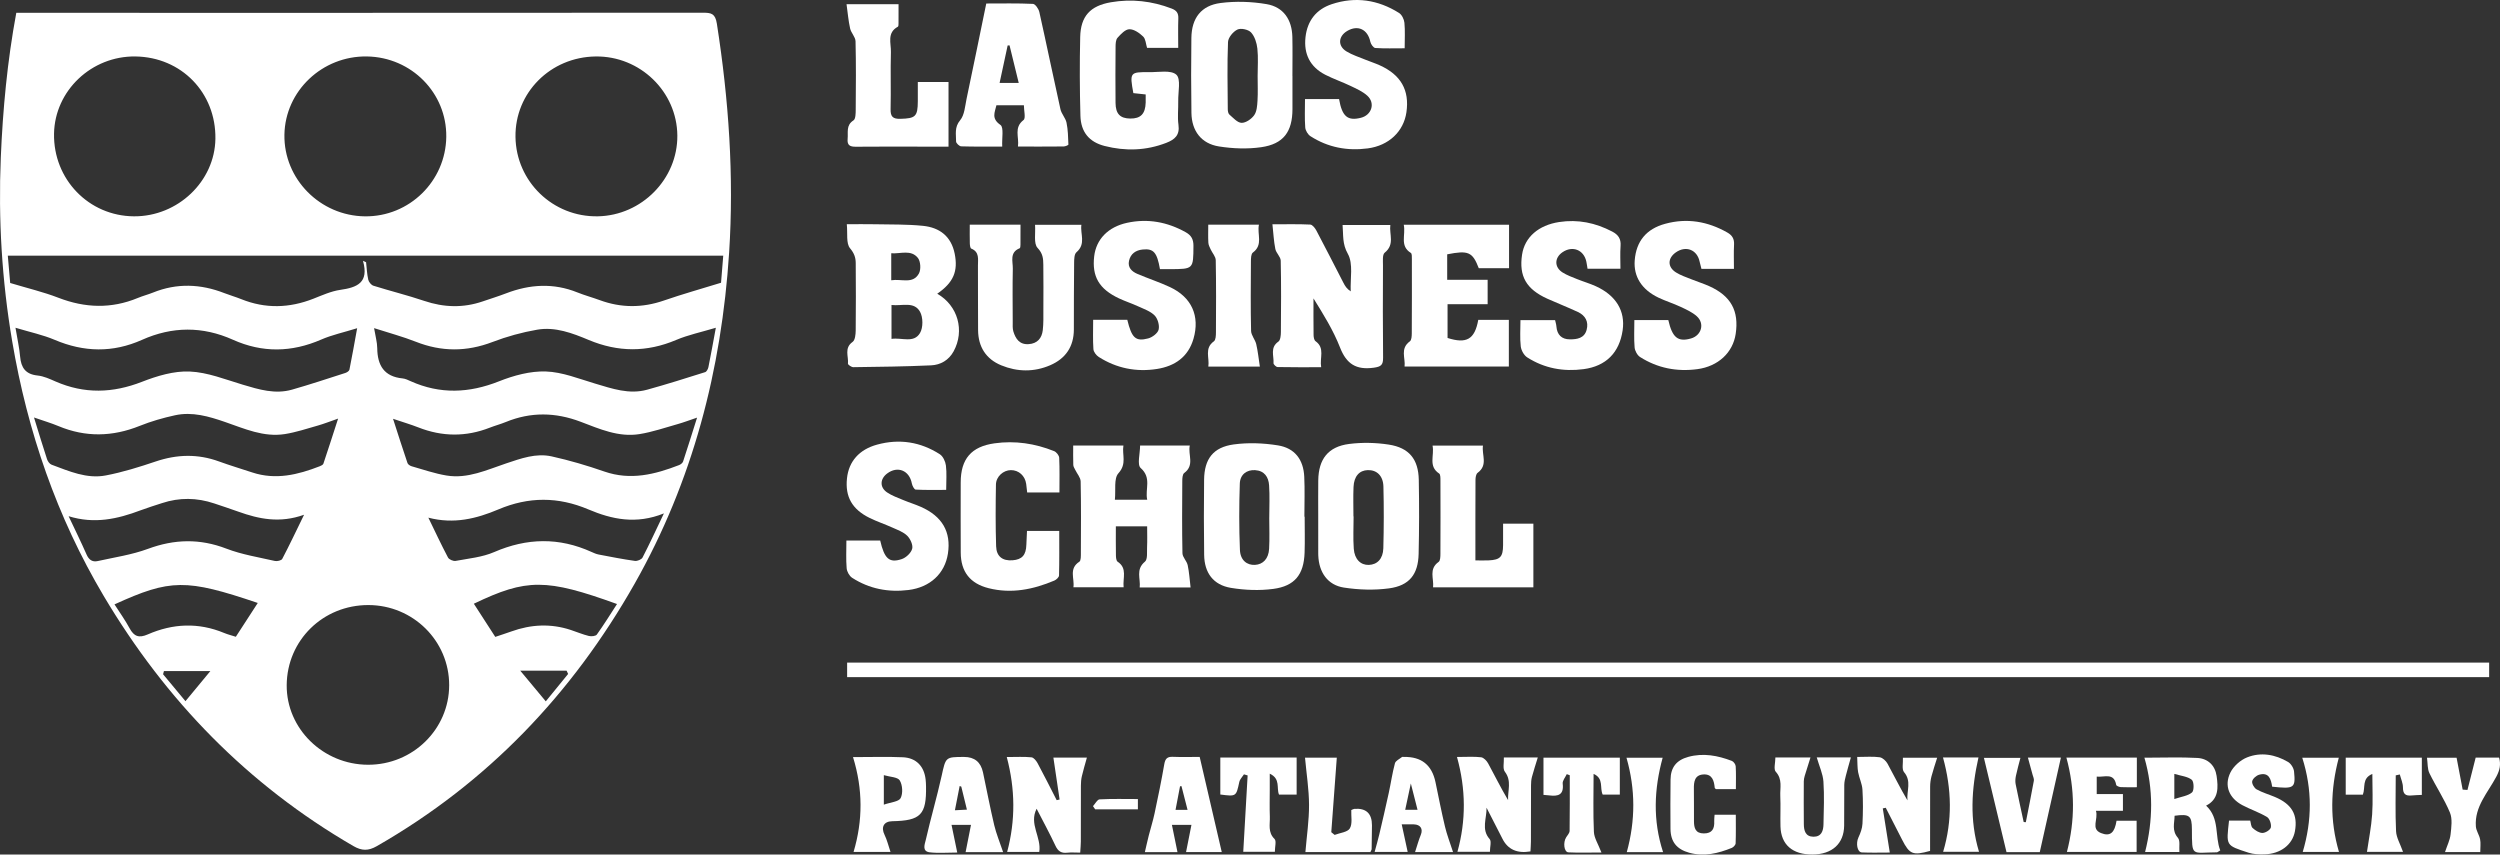 <?xml version="1.0" encoding="UTF-8"?>
<svg id="Layer_2" data-name="Layer 2" xmlns="http://www.w3.org/2000/svg" viewBox="0 0 4508.07 1540.98">
  <rect x="0" y="0" width="4508.07" height="1540.98" fill="#333333" stroke="none"/>
  <defs>
    <style>
      .cls-1 {
        fill: #fff;
      }
    </style>
  </defs>
  <g id="Layer_2-2" data-name="Layer 2">
    <g id="Layer_1-2" data-name="Layer 1-2">
      <path class="cls-1" d="m29.37,23.14h19.05c406.45,0,812.89.09,1219.34-.2,14.97,0,22.06,1.52,24.92,19.83,21.4,136.97,31.05,274.56,22.09,412.91-13.67,211-65.46,411.66-170.28,596.68-112.79,199.09-265.6,359.16-465.02,473.44-15.32,8.78-27.09,8.61-42.27-.18-190.26-110.29-338.36-262.61-450.2-450.97C102.48,932.28,49.61,778.23,21.98,615.42,3.39,505.88-3.21,395.31,1.43,284.36,5.07,197.32,13.16,110.58,29.37,23.15h0Zm625.17,447.17c1.87.85,3.73,1.7,5.6,2.55,1.17,10.49,1.57,21.16,3.88,31.4.96,4.24,5.35,9.7,9.33,10.95,30.41,9.54,61.44,17.16,91.61,27.35,35.43,11.96,70.33,13.01,105.65.87,14.02-4.82,28.21-9.2,42.04-14.5,42.68-16.37,85.32-19.01,128.47-1.64,13.2,5.31,27.04,9.03,40.41,13.95,38.51,14.16,76.73,14.13,115.65.66,33.25-11.51,67.19-21,103-32.05,1.16-14.22,2.55-31.38,3.97-48.78H14.08c1.61,18.48,3.1,35.67,4.28,49.22,31.47,9.49,59.88,16.18,86.86,26.6,48.12,18.59,95.44,20.24,143.31.4,8.94-3.71,18.42-6.13,27.4-9.74,43.01-17.31,85.76-15.7,128.51.96,10.08,3.93,20.55,6.88,30.58,10.92,43.51,17.54,86.71,16.28,130.08-.77,15.9-6.25,31.99-13.59,48.64-15.98,29.89-4.29,52.06-12.63,40.79-52.36h0Zm9.07,908.71c80.72.2,146.29-64.1,146.35-143.53.06-79.72-64.96-144.24-145.56-144.43-81.85-.19-146.83,63.45-147.42,144.4-.57,78.5,65.66,143.35,146.62,143.56h0ZM1074.03,101.82c-81.46,1.07-145.58,65.42-144.49,145.01,1.1,80.67,67.59,144.79,148.54,143.24,79.12-1.51,143.97-67.4,143.33-145.63-.65-79.27-67.2-143.68-147.37-142.62h-.01Zm-829.87-.01c-79.13-1.08-145.38,61.77-146.72,139.2-1.43,82.29,62.68,148.57,144.18,149.07,78.95.48,145.65-63.01,146.8-139.73,1.24-83.02-61.31-147.42-144.26-148.55h0Zm560.58,144.84c.97-78.97-62.77-143.55-142.98-144.86-80.56-1.31-147.6,62.24-148.88,141.15-1.3,79.77,64.37,146.29,145.27,147.17,79.92.86,145.61-63.42,146.6-143.46h-.01ZM27.91,590.99c3.45,20.82,7,36.35,8.37,52.06,1.75,20.16,9.93,31.88,31.52,34.1,11.05,1.14,21.94,6.19,32.35,10.74,52.06,22.76,103.23,21.18,156.1.5,27.12-10.6,57.47-19.68,85.88-18.45,32.16,1.39,64.03,14.27,95.57,23.7,29.25,8.75,58.36,17.67,88.88,8.97,32.32-9.21,64.24-19.84,96.24-30.12,2.86-.92,6.81-3.51,7.3-5.93,4.77-23.58,8.91-47.28,13.92-74.72-24.82,7.69-45.65,12.14-64.79,20.47-53.33,23.22-106.09,24.13-159.18.34-54.71-24.52-109.36-24.23-164,.19-52.52,23.46-104.65,22.41-157.53-.05-21.26-9.03-44.32-13.83-70.65-21.79h.02Zm646.65.7c2.47,14.93,5.59,25.48,5.69,36.06.3,31.19,12.41,51.38,45.77,54.64,4.96.48,9.85,2.92,14.52,5.02,53.1,23.8,105.37,21.62,159.28.2,26.51-10.53,56.36-18.67,84.36-17.75,29.88.98,59.61,13.14,88.98,21.86,30.78,9.13,61.33,19.98,93.79,11.02,35.12-9.7,69.88-20.7,104.63-31.67,2.7-.85,5.19-5.71,5.88-9.09,4.47-22.07,8.41-44.25,13.37-70.96-26.38,7.95-49.89,12.82-71.57,22.01-52.99,22.46-104.73,22.18-157.76-.02-29.38-12.3-60.35-24.14-92.91-18.48-27.31,4.75-54.57,12.25-80.46,22.16-46.69,17.86-92.05,17.85-138.4-.47-23.22-9.17-47.52-15.61-75.16-24.52h-.01ZM61.31,752.82c8.86,28.63,15.87,52.05,23.52,75.26,1.27,3.85,4.66,8.56,8.18,9.87,31.53,11.71,63.41,25.94,97.73,19.39,30.59-5.84,60.67-15.28,90.26-25.26,38.29-12.91,75.79-13.87,113.86,0,19.8,7.21,40.03,13.25,60.04,19.87,42.17,13.94,82.18,4.22,121.63-11.16,2.49-.97,5.91-2.58,6.62-4.66,8.77-26.03,17.12-52.19,26.54-81.3-15.03,5.22-25.64,9.46-36.56,12.56-19.68,5.59-39.29,12.14-59.41,15.34-38.26,6.08-72.84-9.71-107.8-21.76-29.38-10.13-59.15-18.94-90.35-12.14-21.63,4.71-43.2,10.93-63.72,19.16-49.06,19.68-97.49,20.8-146.45.35-12.9-5.39-26.39-9.34-44.09-15.52h0Zm647.42,2.37c9.51,29.4,17.52,54.7,26.07,79.81.88,2.58,4.74,5.02,7.7,5.86,20.78,5.9,41.4,13.08,62.61,16.6,38.29,6.36,72.73-10.21,107.75-21.9,26.67-8.9,53.72-18.82,81.87-12.59,32.15,7.12,63.97,16.51,95.1,27.32,47.13,16.38,91.08,5.28,134.85-11.69,2.84-1.1,6.21-3.78,7.1-6.47,8.3-25.05,16.11-50.27,25.2-79.05-14.41,4.86-24.42,8.71-34.71,11.6-22.98,6.45-45.78,14.39-69.23,18.13-37.61,6.01-72-9.36-105.98-22.26-45.43-17.25-89.96-17.98-134.94.42-9.48,3.88-19.46,6.52-29.01,10.25-42.94,16.79-85.67,16.39-128.54-.43-13.54-5.31-27.55-9.42-45.84-15.6h0ZM123.73,930.83c10.89,23.07,22.18,45.96,32.46,69.29,4.16,9.44,10.52,13.71,19.87,11.63,30.41-6.76,61.72-11.33,90.73-22.05,47.83-17.67,93.56-18.77,141.48-.36,27.85,10.7,58.02,15.47,87.31,22.18,4.11.94,11.85-.82,13.37-3.72,13-24.77,24.96-50.08,39.36-79.6-43.89,15.71-81.32,7.72-118.39-5.52-14.48-5.17-29.07-10.02-43.66-14.9-31.28-10.46-62.64-10.95-94.05-.58-12.98,4.29-26.09,8.23-38.87,13.06-41.41,15.64-83.16,25.04-129.6,10.57h0Zm648.69,2.65c11.67,24.02,22.97,48.24,35.41,71.85,1.9,3.61,9.59,6.9,13.82,6.11,23.39-4.37,48.01-6.62,69.47-15.93,59.1-25.62,116.97-26.74,175.54-.22,4.15,1.88,8.43,3.8,12.86,4.65,21.72,4.16,43.44,8.44,65.33,11.51,4.38.62,11.96-2.53,13.83-6.14,12.66-24.49,24.19-49.57,38.51-79.54-50.14,20.27-94,10.7-136.1-7.14-54.66-23.16-107.72-23.17-162.45,0-39.18,16.58-80.22,26.97-126.2,14.85h-.02Zm120.65,214.97c10.79-3.64,19.96-6.55,29-9.81,35.5-12.77,71.24-14.6,107.31-2.64,10.82,3.58,21.39,8.08,32.42,10.79,4.49,1.11,12.35.35,14.46-2.58,12.69-17.7,24.16-36.28,36.33-55.02-127.75-46.16-162.9-46.24-258.15-.54,12.7,19.66,25.27,39.12,38.63,59.8h0Zm-428.27-61.18c-129.27-43.73-157.47-43.42-258.34,2.57,9.23,14.44,19.22,28.24,27.23,43.1,7.93,14.72,16.8,18.03,32.66,11.09,45.28-19.8,91.45-21.92,137.81-2.65,6.62,2.75,13.67,4.48,21.09,6.87,13.29-20.49,25.93-39.98,39.55-60.98h0Zm-130.37,177.11c15.11-18.28,28.56-34.54,44.86-54.26h-83.69c-.52,1.9-1.03,3.81-1.55,5.71,12.86,15.46,25.72,30.93,40.37,48.55h.01Zm649.74.31c14.46-17.74,27.38-33.59,40.29-49.43l-2.78-5.88h-83.56c17.33,20.81,30.96,37.19,46.05,55.31Z"/>
      <path class="cls-1" d="m4488.51,1194.77v26.23H1527.57v-26.23h2960.94Z"/>
      <path class="cls-1" d="m2294.46,404.45c25.18,0,46.76-.56,68.25.51,3.93.2,8.71,6.42,11.1,10.93,16.56,31.28,32.57,62.85,48.81,94.29,2.78,5.39,5.86,10.62,13.06,15.22-1.09-22.93,4.85-49.83-5.22-67.69-10.29-18.24-7.86-33.5-9.49-52.03h86.13c-2.25,16.98,8.44,35-10.16,49.97-4.41,3.55-3.08,15.15-3.11,23.05-.21,55.45-.44,110.9.19,166.34.15,13.15-3.71,16.25-17.09,18.06-31.28,4.23-48.86-6.53-60.53-36.43-12.07-30.94-29.92-59.64-47.89-88.59,0,22.03-.16,44.06.16,66.09.05,3.78.96,9.2,3.51,11.03,17.52,12.57,7.16,29.67,10.2,46.99-27.55,0-53.08.21-78.6-.32-2.62-.05-7.49-4.73-7.34-6.98.92-13.2-6.7-28.16,8.77-38.89,3.77-2.61,4.48-11.38,4.53-17.34.36-42.87.66-85.75-.29-128.6-.16-7.07-8.24-13.67-9.73-21.07-2.8-13.89-3.46-28.22-5.25-44.55h0Z"/>
      <path class="cls-1" d="m2012.13,949.1c0,18.37-.18,35.46.14,52.54.07,3.86.6,9.59,3.06,11.23,17.96,11.9,9.03,29.19,10.81,46.06h-90.52c2.31-15.9-8.74-33.42,10.68-46.03,3.13-2.03,2.74-10.6,2.76-16.15.19-42.88.54-85.77-.39-128.63-.15-7-6.42-13.85-9.76-20.82-1.37-2.86-3.41-5.82-3.52-8.79-.42-11.3-.17-22.63-.17-35.06h90.57c-2.82,16.8,6.68,32.66-9.03,49.98-8.53,9.41-4.53,30.19-6.37,47.67h58.28c-4.22-19.3,8.54-39.14-11.77-57.18-6.71-5.96-1.06-25.85-1.06-40.48h89.6c-3.59,16.75,9.21,35.27-10.07,49.55-3.05,2.26-3.41,9.4-3.44,14.3-.25,43.45-.62,86.92.3,130.35.15,7.19,7.81,13.94,9.43,21.44,2.76,12.75,3.48,25.94,5.23,40.32h-91.78c1.95-16.01-7.7-32.32,9.5-46.61,5.07-4.21,3.4-17.18,3.82-26.19.56-11.96.14-23.96.14-37.5h-56.49.05Z"/>
      <path class="cls-1" d="m1690.04,529.65c37.35,21.35,49.93,66.63,29.52,103.96-8.69,15.9-23.48,24.4-40.5,25.19-46.74,2.16-93.55,2.67-140.34,3.31-3.35.05-9.83-4.49-9.65-6.37,1.31-13.16-7.23-28.11,8.38-39.23,4.52-3.22,5.49-13.48,5.57-20.54.47-40.58.34-81.17.04-121.75-.07-9.91-2.76-17.56-10.27-26.6-7.35-8.85-4.1-26.52-5.81-43.32,18.82,0,34.56-.27,50.3.06,29.08.62,58.33-.06,87.19,2.88,29.76,3.03,50.78,18.78,57.08,50.36,6.25,31.35-2.05,51.71-31.51,72.06h0Zm-82.45,20.34v61.1c18.67-2.8,40.15,8.38,51.41-10.59,5.77-9.73,5.62-28.3.02-38.32-10.71-19.14-32.22-10.09-51.43-12.19h0Zm-.47-44.6c18.71-2.99,38.95,7.49,49.86-12.14,3.98-7.16,3.15-21.94-1.83-28.16-12.43-15.53-30.99-7.15-48.03-8.37v48.67Z"/>
      <path class="cls-1" d="m2531.32,405.26h189.85v78.37h-54.61c-11.23-29.24-18.69-32.6-56.94-25.03v45.91h72.93v44.04h-72.28v60.87c34.17,10.93,49.04,2.61,55.37-32.63h55.15v84.2h-188.04c1.91-15.37-8.57-32.29,9.6-45.54,3.04-2.22,3.37-9.4,3.4-14.3.28-44.57.25-89.15.17-133.73,0-3.9.3-10.02-1.87-11.36-20.54-12.77-8.89-32.33-12.75-50.8h.02Z"/>
      <path class="cls-1" d="m2352.61,931.66c0,21.72.62,43.47-.14,65.17-1.37,39.08-17.59,59.95-56.45,65.09-25.02,3.31-51.45,2.29-76.41-1.87-31.83-5.31-47.79-27.1-48.24-59.46-.62-45.16-.61-90.33-.1-135.49.42-37.43,16.25-58.65,53.48-63.72,26.09-3.55,53.67-2.47,79.74,1.73,30.4,4.91,45.93,25.67,47.4,56.55,1.14,23.95.23,48,.23,72h.49Zm-63.88,1.51h.06c0-19.4,1.02-38.87-.33-58.17-1.03-14.67-8.3-26.2-25.25-27.22-14.84-.9-26.99,7.65-27.55,24.19-1.35,39.88-1.43,79.88.21,119.74.76,18.49,12.65,27.68,27.12,26.9,14.52-.79,24.5-10.99,25.51-28.97,1.06-18.77.24-37.64.24-56.46h-.01Z"/>
      <path class="cls-1" d="m2377.07,931.52c0-21.72-.23-43.45.05-65.17.5-38.46,17.77-60.92,55.61-65.79,23.44-3.01,48.08-2.47,71.47,1.13,36.77,5.65,53.5,26.38,54.19,63.54.82,44.57.78,89.19-.28,133.75-.88,36.78-16.7,57.03-53.37,61.98-26.65,3.59-54.72,2.66-81.37-1.42-29.29-4.48-45.01-27.51-46.19-57.71-.04-1.14-.09-2.29-.09-3.43,0-22.3,0-44.59-.02-66.89h0Zm63.47-.29h.3c0,19.4-1.08,38.88.31,58.18,1.38,19.15,12.43,29.71,27.06,29.25,15.18-.48,25.71-10.89,26.24-30.03,1.01-37.06,1.08-74.18.16-111.24-.49-19.58-12.02-30.17-28.26-29.68-15.18.45-24.8,11.13-25.64,30.45-.76,17.66-.16,35.38-.16,53.07h-.01Z"/>
      <path class="cls-1" d="m2330.6,136.91c0,19.98.04,39.96,0,59.93-.11,40.7-16.12,62.83-56.33,68.6-24.91,3.58-51.32,2.58-76.25-1.39-31.89-5.07-49.11-28.03-49.6-60.44-.68-45.08-.68-90.19-.09-135.27.47-35.55,17.5-58.41,52.7-62.94,27.18-3.5,55.85-2.56,82.9,2.04,30.44,5.17,45.8,27.97,46.5,59.26.52,23.39.1,46.8.1,70.2h.08,0Zm-62.8.28c0-16.56,1.32-33.27-.48-49.63-1.12-10.19-4.76-21.88-11.4-29.09-4.86-5.27-18.28-8.18-24.56-5.18-7.72,3.68-16.64,14.42-16.97,22.44-1.63,40.39-.7,80.89-.43,121.35.02,3.26.79,7.68,2.95,9.53,6.85,5.85,14.42,14.72,21.9,14.9,7.67.19,17.82-6.86,22.72-13.72,4.82-6.74,5.49-17.16,6.03-26.08.9-14.79.25-29.68.24-44.53h0Z"/>
      <path class="cls-1" d="m2124.63,86.36h-56.2c-2.23-7.1-2.47-15.99-7.04-20.41-6.67-6.46-16.5-13.37-24.88-13.23-7.33.12-15.48,8.82-21.37,15.43-3.24,3.63-3.47,10.74-3.51,16.29-.29,33.73-.39,67.46-.06,101.18.2,19.77,8.3,27.91,26.5,28.15,18.82.25,27.28-8.46,27.85-28.78.13-4.5.02-9.01.02-14.66-8.22-.89-15.34-1.66-22.25-2.41-6.78-37.16-6.2-38.2,28.59-37.79,16.87.2,39.22-4.27,48.93,4.56,8.52,7.75,3.07,31.1,3.41,47.56.29,14.29-1.53,28.8.42,42.82,2.6,18.68-6.59,26.58-22.07,32.57-36.52,14.13-73.73,15.1-111.03,5.61-27.98-7.11-42.86-25.26-43.68-54.33-1.33-47.41-1.51-94.9-.41-142.31.87-37.34,17.99-56.13,55.45-62.55,37.29-6.39,73.85-2.28,109.38,11.34,8.88,3.41,12.46,8.15,12.11,17.67-.62,17.02-.18,34.09-.18,53.26l.02.03Z"/>
      <path class="cls-1" d="m1807.29,264.29c-26.48,0-50.31.35-74.11-.41-3.3-.11-9.18-5.73-9.15-8.75.14-12.92-3.38-25.52,7.33-38.33,7.94-9.5,8.79-25.37,11.59-38.65,11.99-56.77,23.53-113.63,35.51-171.83,28.5,0,56.4-.63,84.2.68,4.17.2,10.22,8.98,11.49,14.67,13.06,58.35,25.07,116.94,38.07,175.31,1.89,8.48,9.21,15.77,10.97,24.24,2.66,12.84,2.87,26.22,3.38,39.4.04,1.11-5.59,3.46-8.6,3.49-26.69.28-53.39.16-82.37.16,2.42-17.36-7.85-33.95,10.09-47.88,4.26-3.31.63-16.8.63-26.62h-49.53c-3.01,12.99-9.52,23.91,7.23,35.48,6.46,4.46,2.39,24.17,3.24,39.02l.03.02Zm13.14-182.49c-1.14.08-2.27.15-3.41.23-4.79,22.24-9.57,44.48-14.52,67.49h34.49c-5.73-23.44-11.15-45.58-16.56-67.72Z"/>
      <path class="cls-1" d="m1748.67,405.1h91.53c0,12.52.07,24.33-.06,36.13-.02,2.22-.24,5.95-1.39,6.41-18.8,7.48-12.13,23.81-12.42,36.97-.7,31.99-.26,64.01-.16,96.02.02,5.7-.48,11.72,1.14,17.02,4.08,13.34,11.16,24.03,27.58,22.93,15.71-1.05,23.77-10.68,25.48-25.14,1.46-12.42,1.01-25.09,1.07-37.65.12-26.86.25-53.73-.1-80.59-.14-10.91-.75-20-10.35-30.15-7.42-7.85-3.4-26.52-4.57-41.64h83.58c-2.42,16.56,8.74,34.27-8.92,49.48-4.02,3.47-4.13,12.72-4.2,19.34-.46,40-.38,80.01-.48,120.02-.08,30.8-14.91,52.37-42.62,64.33-29.12,12.58-59.24,12.15-88.33.17-27.51-11.33-41.42-33.35-41.74-63.1-.42-38.86.04-77.73-.25-116.6-.09-11.49,3.12-24.59-12.02-30.77-1.87-.76-2.54-6.05-2.64-9.27-.32-10.79-.12-21.6-.12-33.92h-.01Z"/>
      <path class="cls-1" d="m1971.24,576.68h61.53c7.93,32.66,14.88,39.54,37.57,33.59,7.51-1.97,17.31-9.29,18.93-15.91,1.89-7.7-1.57-19.76-7.21-25.5-7.56-7.71-19.24-11.61-29.52-16.36-11.37-5.25-23.39-9.12-34.73-14.45-35.9-16.9-48.97-39.41-44.72-75.95,3.55-30.53,25.02-52.91,59.34-60.34,37.28-8.07,72.44-1.56,105.68,16.99,10.03,5.6,14.05,12.72,13.97,24.64-.28,41.81.21,41.82-42.39,41.93-6.13.02-12.26,0-18,0-5.3-30.44-11.64-37.4-31.2-35.41-12.57,1.28-21.71,7.72-24.56,20.24-2.79,12.26,5.08,19.51,15.11,23.78,19.38,8.26,39.53,14.82,58.61,23.71,39.2,18.27,54.35,52.18,42.52,93.14-9.53,33.01-33.8,49.49-65.87,54.54-37.32,5.87-72.84-1.17-104.96-21.63-4.52-2.88-9.31-9.12-9.66-14.1-1.19-16.97-.46-34.07-.46-52.91h.02Z"/>
      <path class="cls-1" d="m2922.07,484.63h-59.37c-.7-4.26-1.23-8.58-2.14-12.83-4.56-21.41-25.06-29.39-43.18-16.87-14.5,10.02-14.75,26.88.27,36.36,8.1,5.11,17.39,8.43,26.34,12.05,11.08,4.48,22.66,7.79,33.52,12.72,36.65,16.64,53.57,44.8,48.5,79.56-5.87,40.23-29.92,64.62-70.41,70.03-36.23,4.84-70.73-1.38-101.69-21.22-5.86-3.75-10.8-12.7-11.62-19.78-1.76-15.14-.54-30.62-.54-47.44h62.44c.81,3.75,2.09,7.54,2.38,11.41,1.15,15.12,9.58,23.25,24.25,23.31,12.75.05,26.06-1.84,30.21-17.01,4.04-14.76-2.22-26.02-15.69-32.32-18.03-8.44-36.63-15.67-54.8-23.82-38.35-17.21-51.77-40.76-45.87-79.76,4.77-31.56,29.95-52.99,66.8-58.64,34.12-5.23,65.6,1.41,95.81,17.21,10.8,5.65,15.97,13.1,15.01,25.76-1.02,13.45-.23,27.04-.23,41.27h.01Z"/>
      <path class="cls-1" d="m1526.22,974.69h60.97c7.54,32.78,16.29,41.04,38.84,33.51,7.8-2.6,16.83-11.1,18.84-18.63,1.8-6.75-3.29-17.86-8.92-23.44-6.94-6.89-17.37-10.53-26.67-14.74-13.49-6.11-27.65-10.79-40.93-17.3-31.91-15.65-44.6-38.37-41.06-71.55,3.26-30.58,22.07-51.96,54.37-60.79,40.17-10.98,78.2-4.97,113.04,17.38,5.77,3.7,10.05,13,10.98,20.23,1.74,13.41.5,27.21.5,44.03-19.19,0-37.15.46-55.03-.52-2.57-.14-6.13-6.95-6.91-11.11-4.39-23.39-25.61-32.15-44.51-17.93-13.01,9.78-13.68,24.89-.18,34.07,8.8,5.98,19.26,9.63,29.2,13.8,10.49,4.4,21.45,7.72,31.85,12.32,38.54,17.04,54.7,45.27,48.71,84.29-5.53,36.01-32.16,60.79-71.13,65.62-36.35,4.5-70.64-2.09-101.56-22-5.05-3.25-9.41-11.12-9.92-17.21-1.37-16.28-.47-32.74-.47-50.02h0Z"/>
      <path class="cls-1" d="m3126.7,484.85h-58.6c-1.18-4.65-2.42-8.89-3.33-13.19-4.49-21.42-24.71-29.26-42.85-16.55-14.99,10.5-15.31,26.34.24,36.12,8.56,5.38,18.51,8.61,27.98,12.45,10.55,4.28,21.5,7.65,31.88,12.3,39.29,17.63,54.07,44.62,47.79,86.27-5.07,33.6-31.52,58.43-69.16,63.44-36.83,4.9-71.75-1.82-103.24-21.9-5.04-3.22-9.31-11.16-9.84-17.27-1.37-15.85-.46-31.89-.46-49.31h61.24c7.2,31.56,17.33,39.81,40.8,33.15,19.02-5.4,25.25-26.95,10.45-40.16-8.26-7.38-19.09-12.19-29.31-16.99-12.87-6.04-26.6-10.24-39.43-16.35-30.56-14.54-45.36-38.2-43.1-67.35,2.67-34.39,20.8-56.64,54.9-65.95,39.46-10.78,76.67-4.37,112.04,15.7,9.06,5.14,12.75,11.59,12.18,21.99-.76,14.08-.19,28.24-.19,43.6h.01Z"/>
      <path class="cls-1" d="m2353.18,178.69h61.47c5.49,31.45,15.44,39.75,39.43,33.7,19.27-4.86,26.25-26.18,11.69-39.63-8.5-7.85-19.97-12.79-30.64-17.93-14.87-7.16-30.66-12.48-45.32-20.01-27.47-14.1-39.12-37.46-35.69-67.92,3.32-29.47,19.35-50.08,47.35-59.39,42.66-14.18,83.52-7.94,121.32,15.85,5.07,3.19,9.08,11.4,9.69,17.67,1.41,14.56.45,29.35.45,46.03-19.05,0-36.07.61-52.97-.52-3.3-.22-7.99-6.8-8.9-11.11-4.7-22.43-22.38-31.08-41.74-19.62-16.21,9.59-17.41,27.04-1.37,36.86,10.55,6.46,22.75,10.24,34.3,15,8.44,3.48,17.19,6.21,25.5,9.95,38.42,17.28,54.1,44.95,48.36,84.73-5,34.65-31.6,60.15-69.72,65.21-36.85,4.89-71.82-1.68-103.32-21.97-4.73-3.05-9.02-10.25-9.44-15.85-1.25-16.42-.44-32.99-.44-51.06h-.01Z"/>
      <path class="cls-1" d="m1851.91,957.39h58.15c0,27.16.3,53.75-.38,80.31-.08,3.21-4.84,7.68-8.44,9.2-38.09,16.11-77.4,24.08-118.48,13.77-33.61-8.44-50.14-29.83-50.32-64.04-.23-42.28-.14-84.56-.06-126.83.08-42.23,19.09-64.52,60.99-70.38,36.98-5.18,72.9.23,107.41,14.06,4.15,1.66,9,7.77,9.2,12.02.96,20.42.43,40.91.43,62.55h-58.18c-.61-5.33-1.08-10.32-1.76-15.29-2.01-14.8-13.39-25.06-27.62-25-13.46.06-26.67,11.44-26.93,25.93-.66,37.12-.83,74.29.32,111.39.57,18.51,11.76,26.63,29.63,25.26,17.21-1.32,24.35-9.44,24.9-28.08.23-7.85.71-15.7,1.14-24.85v-.02Z"/>
      <path class="cls-1" d="m1620.29,7.58c0,12.53.06,23.31-.05,34.09-.02,2.23.04,5.81-1.17,6.47-20.21,10.92-12.1,29.96-12.55,45.8-.99,34.23.26,68.52-.58,102.75-.33,13.48,3.96,17.9,17.41,17.58,27.42-.66,31.58-4.14,31.67-31.67.04-11.25,0-22.5,0-34.71h55.37v116.54h-43.58c-41.1-.01-82.2-.29-123.3.15-10.63.11-16.19-2.39-15.03-14.23,1.16-11.84-3.25-24.51,10.56-33.31,3.91-2.49,3.96-12.65,4.01-19.31.33-41.1.7-82.23-.32-123.31-.19-7.74-7.98-15.01-9.78-23.05-3.1-13.8-4.25-28.04-6.45-43.77h93.79v-.02Z"/>
      <path class="cls-1" d="m2660.49,1010.54c9.45,0,16.75.29,24.03-.06,20.74-.99,25.72-6.31,25.88-27.34.1-12.49.02-24.99.02-38.85h54.61v114.81h-180.88c1.84-15.76-8.28-32.88,10.11-45.97,2.99-2.13,3.12-9.46,3.15-14.4.23-43.97.21-87.94.05-131.91-.02-4.44.2-11.24-2.35-12.94-20.1-13.34-8.18-32.5-11.89-50.36h90.93c-2.59,16.69,9.62,34.91-9.68,49.14-2.88,2.12-3.79,8.34-3.81,12.68-.26,47.37-.16,94.74-.16,145.19h-.01Z"/>
      <path class="cls-1" d="m1947.87,1537.47c-8.91,0-16.3-.66-23.53.16-10.55,1.19-16.46-2.65-21.06-12.46-10.4-22.17-22.14-43.71-34-66.81-14.19,27.49,8.95,51.22,4.75,77.85h-57.89c15.18-56.8,14.67-112.96-.69-171.1,17.57,0,31.19-.86,44.58.52,4.1.42,8.71,6.37,11.12,10.84,11.8,21.94,22.93,44.24,34.3,66.42,1.75-.39,3.5-.78,5.25-1.18-3.65-24.68-7.3-49.36-11.18-75.53h60.41c-3.34,12.13-6.57,22.72-9.07,33.48-1.28,5.47-1.71,11.25-1.73,16.89-.15,33.7-.02,67.4-.12,101.1-.02,6.11-.68,12.22-1.14,19.83h0Z"/>
      <path class="cls-1" d="m2178.75,405.09h91.41c-3.7,17.43,8.11,36.16-10.94,50.33-3.36,2.5-3.49,10.58-3.53,16.09-.27,41.72-.67,83.46.3,125.16.19,8.01,7.33,15.63,9.28,23.89,2.99,12.73,4.27,25.87,6.54,40.54h-92.9c2.43-16.14-7.65-32.95,10.04-45.65,3.36-2.41,3.65-10.48,3.68-15.95.25-43.44.51-86.88-.36-130.31-.13-6.58-6.2-12.97-9.22-19.59-1.75-3.83-3.87-7.87-4.1-11.92-.59-10.17-.19-20.4-.19-32.59h-.01Z"/>
      <path class="cls-1" d="m2680.59,1456.52c.44,19.16-9.95,39.11,5.53,56.46,3.66,4.1.54,14.26.54,23.07h-58.59c15.67-56.41,15.35-112.87-.81-171.05,17.52,0,30.65-1.01,43.47.53,4.7.56,10.16,6.34,12.75,11.11,11.92,21.93,22.96,44.34,35.94,66.18-.87-17.22,6.97-34.56-5.83-51.27-4.16-5.44-1.36-16.22-1.79-25.65h61.19c-3.96,13.02-7.6,23.98-10.55,35.11-1.29,4.87-1.63,10.11-1.65,15.18-.16,33.73-.07,67.45-.18,101.18-.02,6.11-.56,12.22-.84,17.93-23.94,4.06-40.75-3.48-50.43-22.63-9.52-18.76-19.17-37.45-28.76-56.17v.02Z"/>
      <path class="cls-1" d="m3348.96,1364.96c15.57,0,28.22-1.16,40.46.54,5.25.73,11.41,6.45,14.19,11.53,12.01,21.87,22.93,44.34,35.96,66.19-1.68-17,7.85-34.41-6.15-50.9-4.32-5.09-1.52-16.22-2.05-26.01h61.78c-3.9,12.6-7.51,23.05-10.29,33.73-1.55,5.94-2.35,12.23-2.39,18.37-.21,38.76-.1,77.52-.1,115.95-31.19,8.68-37.02,6.23-50.51-20.26-9.77-19.19-19.62-38.35-29.43-57.52-1.78.38-3.57.75-5.35,1.13,4.06,25.57,8.12,51.14,12.64,79.63-17.87,0-34.18.55-50.43-.23-8.37-.4-10.99-16.48-6.14-26.9,3.62-7.77,6.89-16.4,7.31-24.8,1.03-20.49,1.23-41.13-.05-61.6-.66-10.54-5.83-20.72-7.77-31.28-1.49-8.15-1.11-16.64-1.7-27.56h.02Z"/>
      <path class="cls-1" d="m4003.62,1533.52c-4.77,2.86-5.24,3.4-5.72,3.4-46.69.31-45.13,9.13-45.39-41.54-.13-24.59-4.28-28.04-31.22-24.4-.17,13.38-5.42,26.56,5.98,39.79,4.37,5.08,1.92,16.03,2.68,25.57h-61.84c14.19-56.34,15.26-112.82-1.24-170.04,34.45,0,65.08-1.25,95.54.46,18.75,1.06,31.91,13.31,34.64,32.46,2.94,20.64,4.2,41.82-18.97,53.55,24.91,22.95,15.36,54.93,25.54,80.75h0Zm-82.81-92.67c12.83-4.36,24.55-5.62,31.93-11.95,3.93-3.37,3.59-19.52-.49-22.79-7.62-6.08-19.39-6.95-31.44-10.6v45.33h0Z"/>
      <path class="cls-1" d="m3779.45,1462.07c4.7,14.91-9.8,32.49,9.06,40.11,16.94,6.84,24.72-.84,28.11-22.24h36.2v56.28h-125.71c14.71-56.6,14.77-112.74-.94-170.07h127.06v53.39c-9.9,0-19.41.32-28.89-.19-2.96-.16-8.02-2.18-8.35-4.03-4.11-22.71-20.96-13.46-35.13-14.92v31.44h47.26v30.23h-48.68,0Z"/>
      <path class="cls-1" d="m3276.02,1365.78h61.54c-3.33,11.98-6.4,22.39-9.06,32.9-1.37,5.38-2.78,10.94-2.85,16.44-.32,24.57.08,49.15-.23,73.72-.42,32.55-21.65,51.76-56.96,52.03-36.16.28-57-17.76-57.86-50.69-.48-18.28.49-36.6-.34-54.85-.66-14.7,4.35-30.04-8.17-43.72-4.2-4.59-.66-16.26-.66-25.69h63.26c-3.86,12.25-7.25,22.63-10.36,33.08-.96,3.24-1.67,6.69-1.68,10.04-.11,25.72-.19,51.44.07,77.15.12,11.66,2.93,22.52,17.43,22.61,14.41.09,17.77-10.78,18.01-22.34.53-25.71,1.64-51.52-.1-77.11-.93-13.69-7.26-27.01-12.04-43.56h0Z"/>
      <path class="cls-1" d="m1808.85,1536.56h-67.64c3.35-16.94,6.4-32.37,9.71-49.14h-35.09c3.28,15.85,6.44,31.14,10.31,49.89-18.52,0-34.39,1.48-49.84-.43-14.28-1.76-8.56-15.1-6.96-22.14,8.77-38.61,19.97-76.68,28.56-115.32,7.6-34.23,6.58-34.45,40.59-34.48,18.71-.01,30.07,9.24,34.06,27.76,6.76,31.76,12.8,63.69,20.28,95.28,3.62,15.29,9.78,29.97,16.02,48.58h0Zm-75.4-118.03c-.98-.42-1.97-.84-2.95-1.25-2.74,13.98-5.48,27.97-8.58,43.8,9.15-.47,14.89-.77,21.64-1.12-3.71-15.2-6.91-28.31-10.11-41.43h0Z"/>
      <path class="cls-1" d="m2163.31,1364.9c13.52,58.29,26.48,114.16,39.8,171.6h-64.38c3.36-16.93,6.41-32.33,9.73-49.1h-35.23c3.33,16.31,6.5,31.85,10.03,49.13h-58.78c2.51-10.74,4.6-20.43,7.05-30.03,3.37-13.23,7.56-26.27,10.4-39.61,6.28-29.57,12.45-59.18,17.57-88.97,1.72-9.98,5.43-13.61,15.43-13.2,15.91.65,31.86.17,48.37.17h0Zm-21.88,95.45c-3.99-15.6-7.47-29.19-10.95-42.78l-2.63.29c-2.67,14.02-5.34,28.04-8.09,42.48h21.67Z"/>
      <path class="cls-1" d="m2551.67,1536.5c3.95-12.04,6.52-21.77,10.33-31,4.4-10.67-.43-18.65-12.55-18.99-5.67-.16-11.34-.03-21.84-.03,3.68,17.02,6.99,32.37,10.74,49.74h-59.56c3.03-11.36,5.98-21.38,8.37-31.53,5.86-24.9,11.65-49.81,17.09-74.81,3.87-17.79,6.41-35.91,11.13-53.46,1.24-4.62,8.27-7.75,12.79-11.38.7-.56,2.22-.08,3.36-.1,31.58-.67,50.58,14.55,57.01,45.64,5.56,26.75,10.78,53.59,17.13,80.15,3.51,14.65,9.04,28.82,14.49,45.76h-68.5.01Zm4.45-76.28c-3.97-15.62-7.4-29.09-12.07-47.44-4,18.73-6.97,32.63-10.14,47.44h22.21Z"/>
      <path class="cls-1" d="m4097.19,1418.58c-2.06-13.95-6.02-26.46-23.39-21.59-5.14,1.44-11.61,7.08-12.58,11.8-.89,4.3,3.61,12.19,7.92,14.6,10.36,5.79,22.07,9.1,33.1,13.75,30.39,12.81,41.43,31.8,36.09,61.6-4.36,24.36-25.83,41.07-55.22,41.87-9.57.26-19.75-.15-28.73-3.08-41.38-13.5-39.93-12.15-34.92-57.79h38.23c1.23,4.24,1.2,10.47,4.29,13.3,4.85,4.44,11.82,9.02,17.85,8.97,5.34-.04,14.17-5.61,15.06-10.03,1.15-5.74-2.17-15.82-6.83-18.64-14.02-8.49-29.97-13.69-44.52-21.41-23.84-12.65-33.36-35.05-21.61-58.87,5.66-11.47,18.14-22.54,30.11-27.31,25.01-9.95,50.78-5.31,73.92,8.28,5.26,3.09,10.14,11.02,10.75,17.16,2.99,29.98.15,31.71-39.51,27.39h0Z"/>
      <path class="cls-1" d="m3653.03,1482.63c4.89-24.92,9.96-49.81,14.48-74.79.61-3.37-1.35-7.26-2.32-10.86-2.57-9.62-5.24-19.2-8.43-30.85h59.53c-12.84,57.43-25.42,113.7-38.13,170.51h-59.98c-13.54-56.55-26.89-112.29-40.73-170.08h65.85c-2.84,11.08-5.86,21.59-8.11,32.27-1.02,4.84-1.5,10.19-.56,14.98,4.52,22.88,9.61,45.64,14.5,68.45,1.29.13,2.58.25,3.87.38h.03Z"/>
      <path class="cls-1" d="m1538.19,1365.23c34.06,0,62.01-.94,89.87.29,24.09,1.06,38.45,16.32,41.06,40.19.43,3.96.64,7.96.71,11.95.94,51.46-9.49,62.25-60.99,63.18-15.28.28-20.61,10.82-13.71,24.76,4.35,8.78,6.57,18.62,10.63,30.59h-66.57c16.82-56.63,16.96-112.86-1.01-170.96h0Zm55.56,85.76c12.53-4.43,26.88-5.25,30.27-11.77,4.41-8.48,3.5-23.53-1.53-31.89-3.74-6.21-17.69-6.27-28.74-9.56v53.22h0Z"/>
      <path class="cls-1" d="m3130.17,1423.03h-35.94c-.83-.91-2.11-1.64-2.2-2.5-1.22-12.84-4.54-24.97-20.38-24.04-15.97.94-17.41,13.4-17.2,26.35.31,19.4.01,38.81.16,58.22.09,11.82,2.53,21.72,17.65,21.81,15.45.08,19.56-8.78,18.87-22.2-.17-3.38.36-6.79.66-11.5h38.25c0,16.82.33,34.23-.32,51.6-.11,2.89-3.93,6.97-6.97,8.2-24.67,9.96-49.87,16.15-76.62,8.75-22.6-6.25-33.66-19.75-33.86-43.09-.26-29.68-.26-59.36.11-89.04.27-21.84,10.68-34.9,31.91-40.74,27.05-7.45,53.17-2.47,78.6,7.24,3.19,1.22,6.74,6.23,6.96,9.69.82,13.04.33,26.15.33,41.25h-.01Z"/>
      <path class="cls-1" d="m4320.06,1398.16c0,33.57-1.02,67.19.56,100.68.55,11.63,7.53,22.96,12.57,37.29h-65.02c3.25-22.54,7.79-44.88,9.34-67.42,1.62-23.6.36-47.4.36-73.11-19.39,7.98-12.08,24.45-17.1,37.31h-30.9v-66.66h137.24v67.15c-6.57.34-12.69.43-18.77,1.03-10.82,1.06-15.29-2.96-15.28-14.45,0-7.81-3.64-15.62-5.65-23.43-2.45.54-4.91,1.08-7.36,1.61h0Z"/>
      <path class="cls-1" d="m2783.24,1433.35v-67.11h137.67v66.66h-30.87c-5.83-12.22,2.52-29.08-16.45-37.41,0,36.04-1,70.39.57,104.63.51,11.09,7.75,21.87,13.58,37.14-23.62,0-41.61.62-59.52-.29-7.95-.4-10.06-17.8-3.93-27.31,2.34-3.63,6.02-7.52,6.07-11.34.48-33.46.28-66.92.28-100.39-1.8-.66-3.6-1.32-5.4-1.98-2.61,5.74-7.99,11.81-7.34,17.15,2.45,20.14-8.1,23.25-24.14,21.18-2.79-.36-5.62-.51-10.54-.95l.02.02Z"/>
      <path class="cls-1" d="m2338.14,1366.07v66.72h-31.82c-4.94-11.79,3.21-28.41-16.66-37.67v27.97c0,16.57-.47,33.15.15,49.69.51,13.63-3.96,27.95,8.49,40.11,3.68,3.6.57,14.15.57,23.07h-57c2.64-46.05,5.27-91.86,7.89-137.67-2.2-.65-4.41-1.31-6.61-1.96-2.89,4.55-7.33,8.77-8.4,13.71-5.68,26.33-5.39,26.39-34.24,22.65v-66.62h137.64,0Z"/>
      <path class="cls-1" d="m2471.18,1536.45h-117.24c2.42-29.05,6.67-57.06,6.55-85.05-.11-27.98-4.59-55.94-7.27-85.21h57.34c-3.32,44.89-6.63,89.66-9.95,134.43,2.01,1.63,4.02,3.26,6.03,4.9,9.51-3.7,23.33-4.84,27.42-11.75,5.08-8.58,2.11-21.93,2.61-33.06,2.43-.98,3.93-2.04,5.51-2.16,21.19-1.6,31.78,8.29,31.78,29.67-.02,14.27-.26,28.55-.58,42.82-.03,1.55-1.23,3.08-2.22,5.41h.02Z"/>
      <path class="cls-1" d="m4472.47,1536.52h-63.57c3.98-12.07,8.91-21.7,10.03-31.74,1.45-13.12,3.6-28.12-1.16-39.57-10.22-24.56-25.33-47.05-37.02-71.07-3.69-7.59-2.85-17.39-4.32-27.82h53.35c3.69,19.38,7.32,38.46,10.95,57.54,2.89.2,5.78.4,8.67.6,4.8-18.9,9.6-37.8,14.81-58.36h42.2c3.34,12.14,1.62,21.94-4.94,34.35-15.12,28.61-39.62,54.13-36.92,89.89.59,7.86,6.12,15.24,7.64,23.17,1.35,7,.28,14.46.28,23.02h0Z"/>
      <path class="cls-1" d="m2998.93,1536.64h-65.48c15.66-56.93,15.87-112.93-.54-170.29h65.25c-15.41,56.31-18.09,112.64.77,170.29Z"/>
      <path class="cls-1" d="m4217.38,1366.39c-15.02,56.76-16.48,112.71.34,169.88h-65.36c16.84-56.7,17.38-112.62-.85-169.88h65.87Z"/>
      <path class="cls-1" d="m3503.65,1365.88h63.97c-12.69,56.55-16.29,112.65.99,170.1h-64.7c16.82-56.39,15.56-112.78-.26-170.1Z"/>
      <path class="cls-1" d="m1970.89,1453.69c3.97-4.27,7.74-12.01,11.93-12.24,22.65-1.22,45.39-.58,69.05-.58v18.57h-77c-1.32-1.92-2.65-3.84-3.97-5.76h-.01Z"/>
    </g>
  </g>
</svg>
